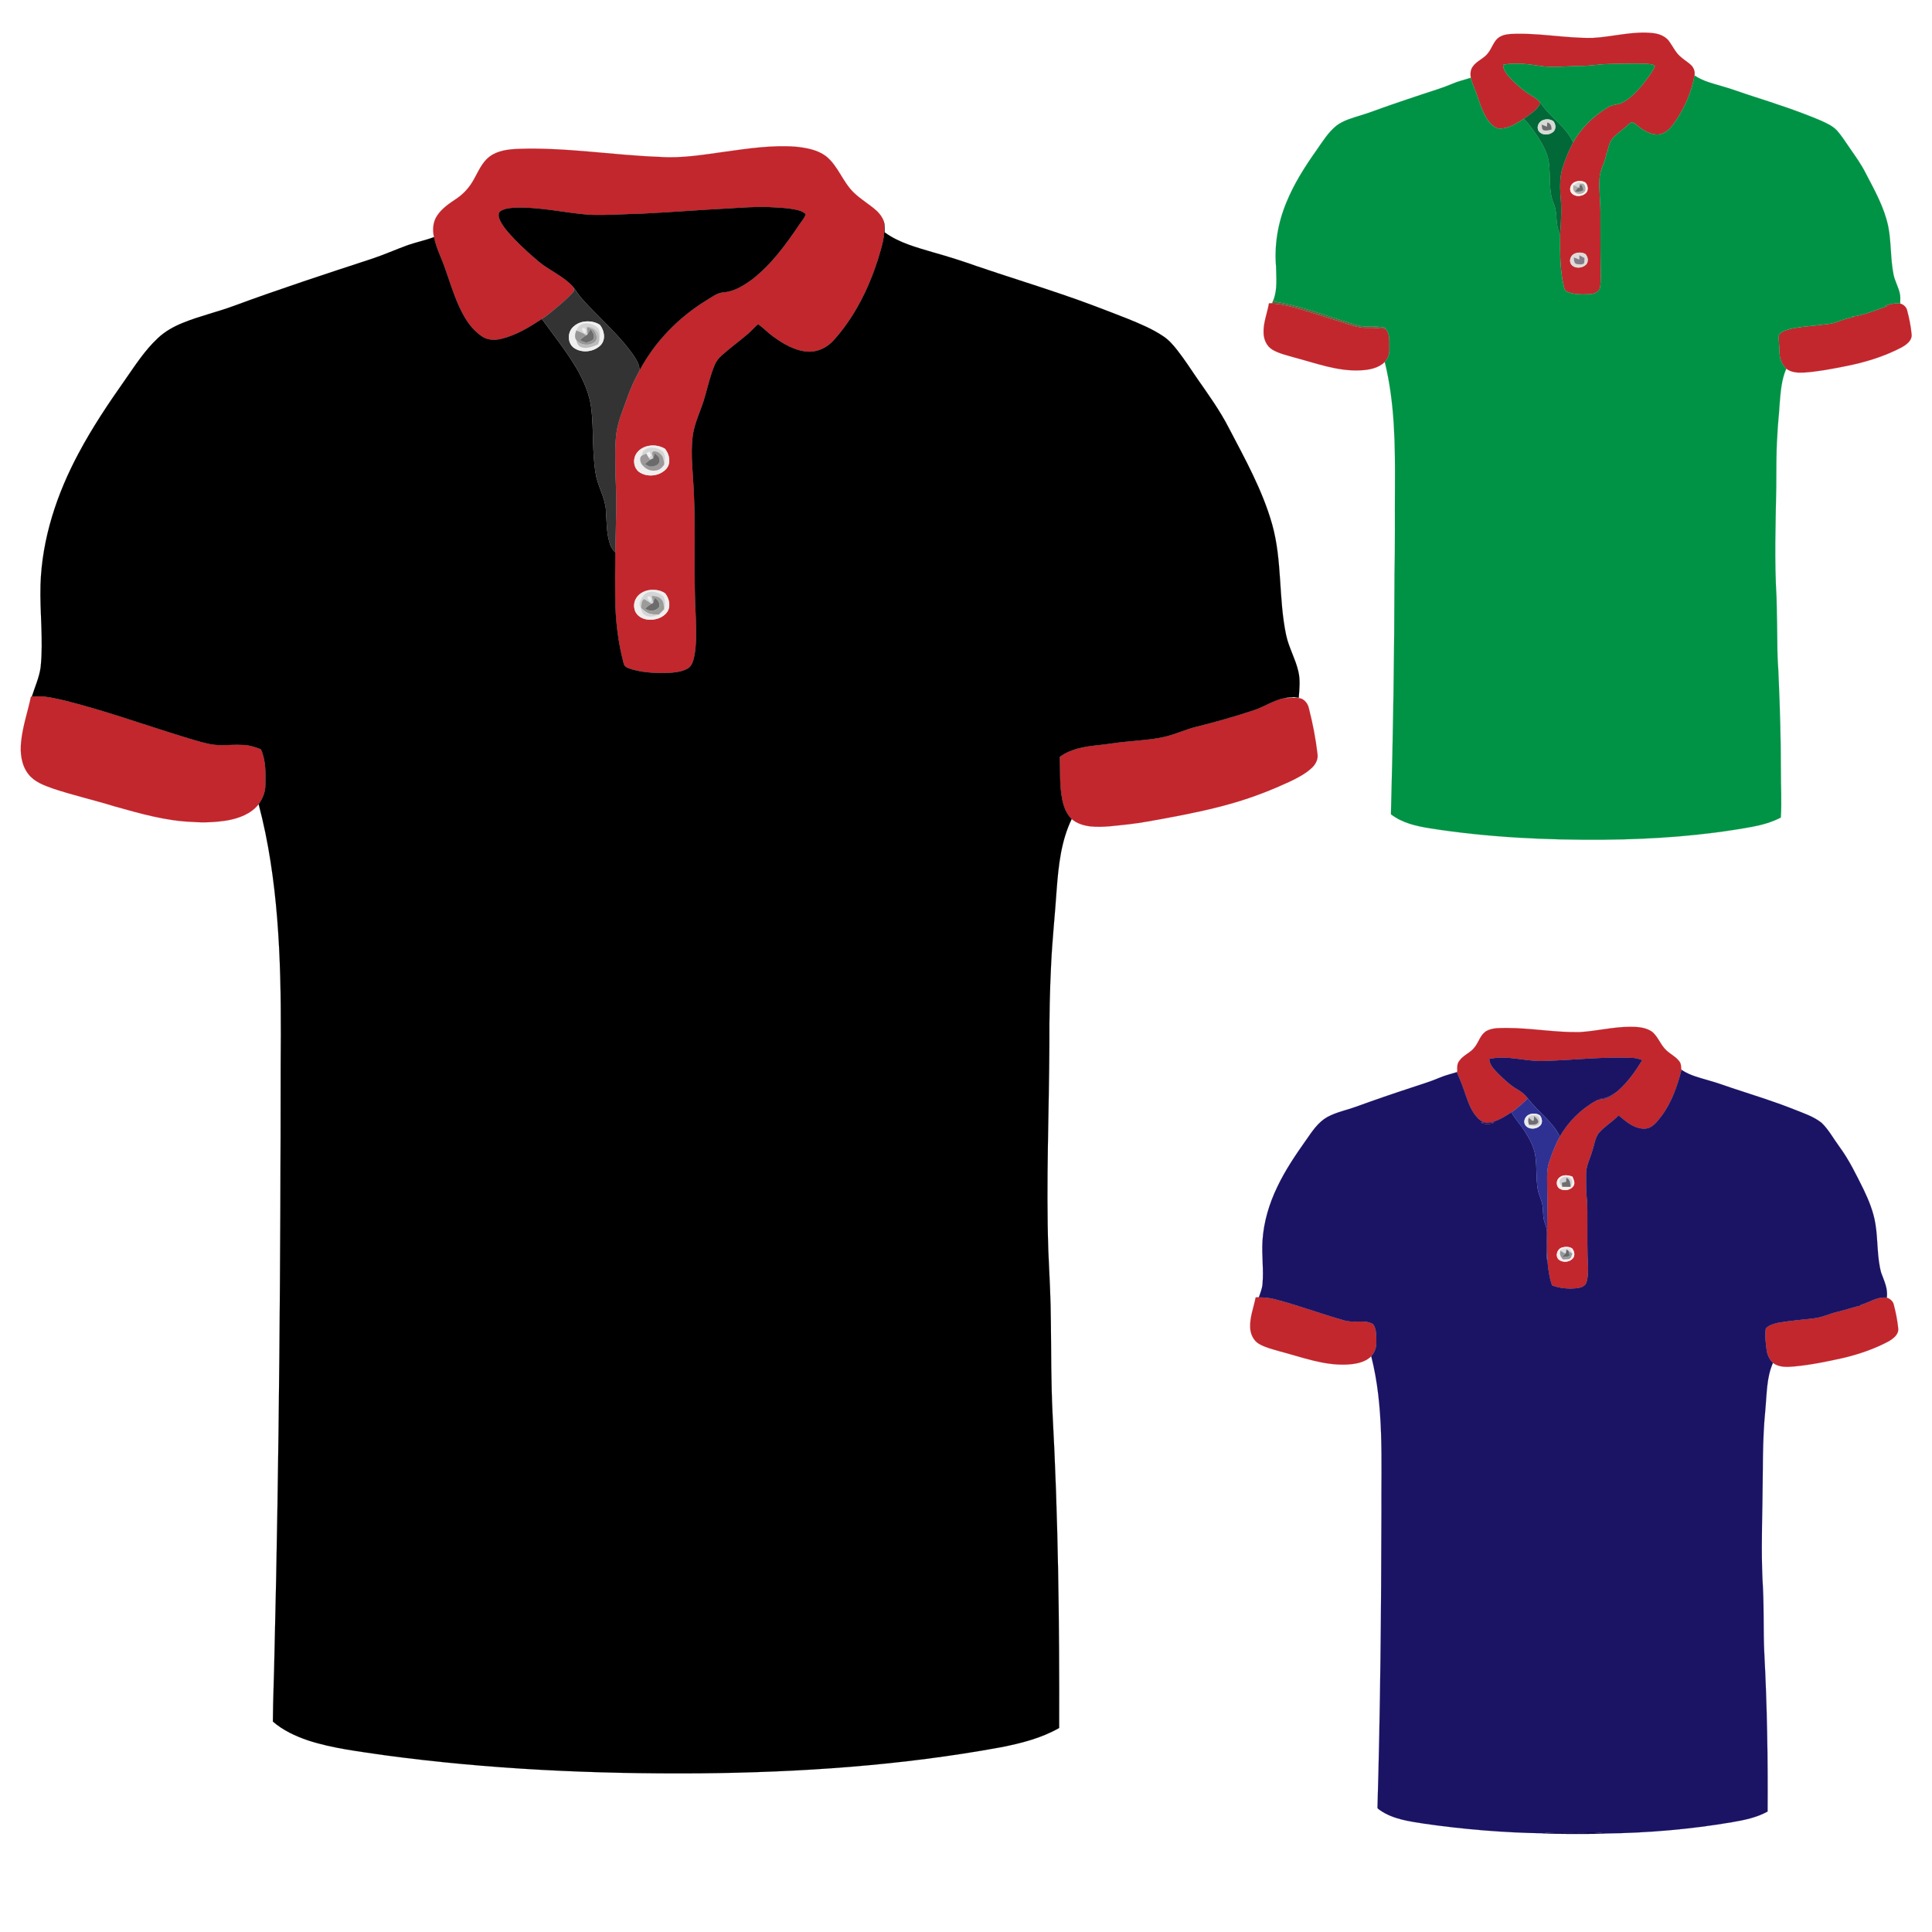 <?xml version="1.0" encoding="utf-8"?>
<!DOCTYPE svg PUBLIC "-//W3C//DTD SVG 1.1//EN" "http://www.w3.org/Graphics/SVG/1.1/DTD/svg11.dtd">
<svg version="1.1" id="Layer_1" xmlns="http://www.w3.org/2000/svg" xmlns:xlink="http://www.w3.org/1999/xlink" x="0px" y="0px"
	 viewBox="0 0 1920 1920" enable-background="new 0 0 1920 1920" xml:space="preserve">
<g id="_x23_ffffffff">
</g>
<g>
	<path fill="#C2272D" stroke="#C2272D" stroke-width="0.094" d="M1582.99,37.69c20-1.13,39.79-7.06,59.93-4.75
		c6.58,0.73,13.28,3.56,16.79,9.47c3.13,4.5,5.52,9.6,9.67,13.32c3.56,3.46,8.04,5.8,11.54,9.33
		c2.49,2.58,3.71,6.37,3.08,9.92c-2.94,16.43-9.75,32.11-19.17,45.84c-3.74,5.29-8.12,11.03-14.79,12.54
		c-6.5,1.3-12.89-1.66-18.21-5.12c-3.41-2.11-6.05-5.44-9.8-6.9c-2.34,0.58-3.88,2.67-5.69,4.1
		c-4.3,4.03-9.32,7.25-13.36,11.56c-3.71,4.11-4.69,9.78-5.8,15.01c-0.09-0.46-0.26-1.4-0.34-1.87
		c-0.73,9.73-7.07,18.01-7.25,27.82c-0.7,12.05,1.18,24.04,0.91,36.09c0.08,16.64-0.11,33.3,0.23,49.94
		c-0.06,7.35,0.59,14.8-0.72,22.07c-0.93,4.44-6,6.02-9.96,6.25c-7.67,0.32-15.81,0.65-22.97-2.54
		c-1.99-0.73-2.43-3.02-2.91-4.81c-4.05-17.15-3.91-34.86-3.69-52.37c0.93-12.84,1.68-25.77,0.24-38.61
		c-0.48-9.03-0.6-18.3,2.1-27.04c2.75-8.72,6.11-17.28,10.5-25.31c8.27-14.94,21.01-27.03,35.68-35.6
		c4.03-2.36,9.04-1.75,13.15-3.96c8.15-4.02,14.2-11.09,20.14-17.76c4.38-6.03,9.45-11.75,12.46-18.63
		c-2.41-2.12-5.83-2.05-8.82-2.3c-12.3-0.47-24.6-0.04-36.9,0.21c-10.05,0.18-19.98,2.14-30.04,1.96
		c-12.68,0.2-25.43,1.88-38.06,0.02c-12.26-1.9-24.89-3.57-37.19-1.23c0.27,6.51,5.08,11.19,9.31,15.57
		c5.41,5.35,11.16,10.45,17.7,14.4c3.59,2.28,7.52,4.36,10.08,7.9c-2.82,7.39-10.54,11.26-16.52,15.84
		c-7.02,4.64-14.65,9.51-23.33,9.7c-4.71,0.28-8.21-3.46-11.06-6.7c-5.69-7.11-8.38-16-11.37-24.45
		c-1.97-6.33-4.98-12.29-6.77-18.68c-0.65-3.85-0.67-8.15,1.66-11.48c4.02-6.06,11.72-8.24,15.79-14.26
		c3.22-4.25,4.76-9.6,8.52-13.45c3.48-3.45,8.52-4.57,13.26-4.92C1528.43,32.31,1555.59,38.18,1582.99,37.69 M1565.46,180.76
		c-4.25,1.47-6.62,7.08-3.84,10.88c3.86,4.78,12.35,3.76,15.56-1.28c1.23-2.94,0.54-6.61-1.64-8.92
		C1572.56,179.59,1568.67,179.51,1565.46,180.76 M1565.12,251.98c-4.28,1.58-6.34,7.47-3.34,11.11
		c3.53,4.06,10.53,3.52,14.24-0.02c2.91-2.85,2.14-7.79-0.47-10.54C1572.44,250.69,1568.41,250.67,1565.12,251.98z"/>
	<path fill="#C2272D" stroke="#C2272D" stroke-width="0.094" d="M1873.09,304.08c4.87-1.83,10.06-3.09,15.3-2.44
		c3.35,0.98,6.25,3.53,6.97,7.05c2.02,7.63,3.6,15.42,4.34,23.27c0.86,6.32-4.98,10.46-9.77,13.2
		c-17.48,9.2-36.57,15-55.91,18.78c-13.89,2.76-27.84,5.46-41.99,6.36c-5.78,0.22-12.11-0.21-16.84-3.9
		c-4.76-4.41-6.83-11.03-6.82-17.39c0.07-5.36-1.07-10.7-0.53-16.04c2.37-3.61,6.89-4.78,10.8-5.94
		c8.97-2.13,18.19-2.76,27.34-3.75c6.99-0.96,14.23-1.04,20.86-3.74c4.9-1.95,9.94-3.55,15.17-4.37
		c-0.62-0.13-1.21-0.27-1.77-0.4c12.28-1.63,23.83-6.42,35.39-10.63C1874.76,304.12,1873.91,304.1,1873.09,304.08z"/>
	<path fill="#C2272D" stroke="#C2272D" stroke-width="0.094" d="M1261.04,301.53c15.1,0.25,29.46,5.23,43.76,9.56
		c8.36,2.53,16.6,5.45,25.01,7.84c9.86,2.96,19.66,7.46,30.19,6.87c5.57-0.24,11.09,0.63,16.65,0.8
		c5.39,5.4,3.8,13.49,4.08,20.4c0.27,4.68-1.35,9.27-4.56,12.69c-6.34,6.27-15.63,7.96-24.21,8.33
		c-22.81,1.19-44.42-7.22-66.13-12.89c-7.21-2.13-14.71-3.76-21.25-7.6c-5.77-3.36-8.69-10.13-8.86-16.6
		C1255.31,320.82,1259.37,311.35,1261.04,301.53z"/>
	<path fill="#009345" stroke="#009345" stroke-width="0.094" d="M1493.74,64.34c12.3-2.34,24.93-0.67,37.19,1.23
		c12.63,1.86,25.38,0.18,38.06-0.02c10.06,0.18,19.99-1.78,30.04-1.96c12.3-0.25,24.6-0.68,36.9-0.21
		c2.99,0.25,6.41,0.18,8.82,2.3c-3.01,6.88-8.08,12.6-12.46,18.63c-5.94,6.67-11.99,13.74-20.14,17.76
		c-4.11,2.21-9.12,1.6-13.15,3.96c-14.67,8.57-27.41,20.66-35.68,35.6c-7.04-16-23.07-25.11-32.49-39.42
		c-2.56-3.54-6.49-5.62-10.08-7.9c-6.54-3.95-12.29-9.05-17.7-14.4C1498.82,75.53,1494.01,70.85,1493.74,64.34z"/>
	<path fill="#009345" stroke="#009345" stroke-width="0.094" d="M1684,74.98c8.17,5.59,17.91,7.93,27.27,10.69
		c10.05,2.77,19.77,6.56,29.7,9.7c23.02,7.44,46.06,14.93,68.36,24.37c5.71,2.64,11.74,5.22,16.16,9.86
		c4.9,5.51,8.77,11.84,12.99,17.87c5.52,7.93,11.18,15.83,15.55,24.48c8.87,17.05,18.55,34.12,22.49,53.13
		c3.1,15.79,2.07,32.07,5.28,47.85c1.27,6.23,4.55,11.82,6.05,17.99c0.91,3.5,0.64,7.15,0.54,10.72
		c-5.24-0.65-10.43,0.61-15.3,2.44c0.82,0.02,1.67,0.04,2.54,0.06c-11.56,4.21-23.11,9-35.39,10.63
		c0.56,0.13,1.15,0.27,1.77,0.4c-5.23,0.82-10.27,2.42-15.17,4.37c-6.63,2.7-13.87,2.78-20.86,3.74
		c-9.15,0.99-18.37,1.62-27.34,3.75c-3.91,1.16-8.43,2.33-10.8,5.94c-0.54,5.34,0.6,10.68,0.53,16.04
		c-0.01,6.36,2.06,12.98,6.82,17.39c-4.8,10.89-5.59,22.93-6.6,34.63c-0.59,11.01-2.01,21.97-2.39,33
		c-1.14,16.63-0.82,33.31-0.97,49.96c-0.68,36.66-1.93,73.39,0.27,110.02c0.44,16.97,0.66,33.94,0.84,50.91
		c-0.01,9.71,1.01,19.36,1.26,29.06c1.35,30.65,2.17,61.33,2.23,92.02c-0.1,15.49,0.92,30.99-0.08,46.47
		c-8.96,4.66-18.75,7.4-28.64,9.23c-48.5,8.87-97.84,12.36-147.1,12.79c-57.55,0.47-115.25-2.32-172.16-11.19
		c-13.85-2.2-28.26-5.26-39.55-14.1c2.16-79.72,3.42-159.45,3.56-239.2c0.66-28.97,0.22-57.96,0.44-86.94
		c0.25-41.27-0.19-83.06-10.13-123.37c3.21-3.42,4.83-8.01,4.56-12.69c-0.28-6.91,1.31-15-4.08-20.4
		c-0.03-0.25-0.08-0.74-0.11-0.99c-6.13-1.05-12.33-1.51-18.53-1.24c-7.39,0.38-14.2-2.9-21.17-4.8
		c-23.3-7.2-46.27-16.07-70.47-19.83c-0.14-0.56-0.42-1.69-0.56-2.26c3.72-10.43,2.5-21.66,2.32-32.51
		c-1.86-21.72,1.93-43.75,10.29-63.85c7.56-18.54,18.36-35.54,29.9-51.82c6.1-8.68,11.71-18.03,20.16-24.67
		c6.94-5.1,15.39-7.36,23.49-9.89c10.17-3.04,20.01-7.05,30.07-10.43c10.3-3.58,20.64-7.04,30.99-10.48
		c10.05-3.4,20.29-6.31,30.06-10.49c5.95-2.64,12.34-4,18.5-6.05l0.19,0.63c1.79,6.39,4.8,12.35,6.77,18.68
		c2.99,8.45,5.68,17.34,11.37,24.45c2.85,3.24,6.35,6.98,11.06,6.7c8.68-0.19,16.31-5.06,23.33-9.7
		c5.45,5.21,9.65,11.54,13.87,17.75c4.97,7.71,9.67,15.95,10.98,25.18c2.12,13.86-0.64,28.56,5.08,41.77
		c4.09,9.53,0.88,20.72,6.24,29.84c-0.22,17.51-0.36,35.22,3.69,52.37c0.48,1.79,0.92,4.08,2.91,4.81
		c7.16,3.19,15.3,2.86,22.97,2.54c3.96-0.23,9.03-1.81,9.96-6.25c1.31-7.27,0.66-14.72,0.72-22.07
		c-0.34-16.64-0.15-33.3-0.23-49.94c0.27-12.05-1.61-24.04-0.91-36.09c0.18-9.81,6.52-18.09,7.25-27.82
		c0.08,0.47,0.25,1.41,0.34,1.87c1.11-5.23,2.09-10.9,5.8-15.01c4.04-4.31,9.06-7.53,13.36-11.56
		c1.81-1.43,3.35-3.52,5.69-4.1c3.75,1.46,6.39,4.79,9.8,6.9c5.32,3.46,11.71,6.42,18.21,5.12
		c6.67-1.51,11.05-7.25,14.79-12.54C1674.25,107.09,1681.06,91.41,1684,74.98z"/>
	<path fill="#016837" stroke="#016837" stroke-width="0.094" d="M1530.83,102.21c9.42,14.31,25.45,23.42,32.49,39.42
		c-4.39,8.03-7.75,16.59-10.5,25.31c-2.7,8.74-2.58,18.01-2.1,27.04c1.44,12.84,0.69,25.77-0.24,38.61
		c-5.36-9.12-2.15-20.31-6.24-29.84c-5.72-13.21-2.96-27.91-5.08-41.77c-1.31-9.23-6.01-17.47-10.98-25.18
		c-4.22-6.21-8.42-12.54-13.87-17.75C1520.29,113.47,1528.01,109.6,1530.83,102.21 M1534.16,119.17
		c-4.51,1.11-7.59,6.54-5.15,10.78c3.2,4.96,10.94,4.57,14.91,0.77c2.64-2.84,2.18-7.48-0.27-10.27
		C1540.94,118.53,1537.27,118.15,1534.16,119.17z"/>
	<path fill="#D6DBD5" stroke="#D6DBD5" stroke-width="0.094" d="M1534.16,119.17c3.11-1.02,6.78-0.64,9.49,1.28
		c2.45,2.79,2.91,7.43,0.27,10.27c-3.97,3.8-11.71,4.19-14.91-0.77C1526.57,125.71,1529.65,120.28,1534.16,119.17
		 M1537.62,121.72c-0.05,1.05-0.14,3.15-0.18,4.21c-1.79-0.68-3.53-1.36-5.3-2.01c0.38,1.86-0.14,4.32,1.82,5.44
		c2.65,0.92,5.4-0.01,8-0.75C1541.82,125.56,1541.11,122.38,1537.62,121.72z"/>
	<path fill="#D6DBD5" stroke="#D6DBD5" stroke-width="0.094" d="M1568.15,181.19c1.84-0.5,3.57,0.7,5.24,1.34
		c-1.3,0.09-2.58,0.19-3.84,0.31c0.02,0.58,0.04,1.74,0.05,2.31c0,0.46-0.01,1.39-0.02,1.85
		c-0.32-0.18-0.95-0.53-1.27-0.7c-0.45-0.3-1.36-0.89-1.81-1.19c-0.73-0.24-2.19-0.73-2.92-0.97
		C1565.06,183.11,1566.45,181.89,1568.15,181.19z"/>
	<path fill="#6B6D6E" stroke="#6B6D6E" stroke-width="0.094" d="M1537.62,121.72c3.49,0.66,4.2,3.84,4.34,6.89
		c-2.6,0.74-5.35,1.67-8,0.75c-1.96-1.12-1.44-3.58-1.82-5.44c1.77,0.65,3.51,1.33,5.3,2.01
		C1537.48,124.87,1537.57,122.77,1537.62,121.72z"/>
	<path fill="#FFF0EC" stroke="#FFF0EC" stroke-width="0.094" d="M1565.46,180.76c3.21-1.25,7.1-1.17,10.08,0.68
		c2.18,2.31,2.87,5.98,1.64,8.92c-3.21,5.04-11.7,6.06-15.56,1.28C1558.84,187.84,1561.21,182.23,1565.46,180.76
		 M1568.15,181.19c-1.7,0.7-3.09,1.92-4.57,2.95c0.05,2.06-0.64,4.56,1.07,6.19c2.55,3.61,8.56,2.91,10.73-0.75
		c0.59-2.51,0.11-5.38-1.99-7.05C1571.72,181.89,1569.99,180.69,1568.15,181.19z"/>
	<path fill="#ABADAB" stroke="#ABADAB" stroke-width="0.094" d="M1569.55,182.84c1.26-0.12,2.54-0.22,3.84-0.31
		c2.1,1.67,2.58,4.54,1.99,7.05c-2.17,3.66-8.18,4.36-10.73,0.75c-1.71-1.63-1.02-4.13-1.07-6.19
		c0.73,0.24,2.19,0.73,2.92,0.97c0.45,0.3,1.36,0.89,1.81,1.19c-1.02,1.34-1.98,2.72-2.91,4.1c2.7,0.02,5.7,0.4,8.02-1.35
		c0.1-2.19-1.15-4.05-2.17-5.87c-0.41,0.5-1.24,1.48-1.65,1.97C1569.59,184.58,1569.57,183.42,1569.55,182.84z"/>
	<path fill="#6C6C6C" stroke="#6C6C6C" stroke-width="0.094" d="M1569.6,185.15c0.41-0.49,1.24-1.47,1.65-1.97
		c1.02,1.82,2.27,3.68,2.17,5.87c-2.32,1.75-5.32,1.37-8.02,1.35c0.93-1.38,1.89-2.76,2.91-4.1
		c0.32,0.17,0.95,0.52,1.27,0.7C1569.59,186.54,1569.6,185.61,1569.6,185.15z"/>
	<path fill="#DFDBD9" stroke="#DFDBD9" stroke-width="0.094" d="M1565.12,251.98c3.29-1.31,7.32-1.29,10.43,0.55
		c2.61,2.75,3.38,7.69,0.47,10.54c-3.71,3.54-10.71,4.08-14.24,0.02C1558.78,259.45,1560.84,253.56,1565.12,251.98 M1569.55,253.8
		c0.02,1.04,0.07,3.12,0.1,4.17c-1.88-0.68-3.7-1.46-5.56-2.09c0.24,2.35-0.06,5.91,2.95,6.54
		c2.3,0.12,5.33,0.9,7.2-0.82c0.27-1.72,0.27-3.46,0.38-5.18C1572.93,255.52,1571.2,254.69,1569.55,253.8z"/>
	<path fill="#857D88" stroke="#857D88" stroke-width="0.094" d="M1569.55,253.8c1.65,0.89,3.38,1.72,5.07,2.62
		c-0.11,1.72-0.11,3.46-0.38,5.18c-1.87,1.72-4.9,0.94-7.2,0.82c-3.01-0.63-2.71-4.19-2.95-6.54
		c1.86,0.63,3.68,1.41,5.56,2.09C1569.62,256.92,1569.57,254.84,1569.55,253.8z"/>
	<path fill="#5D623C" stroke="#5D623C" stroke-width="0.094" d="M1265.75,297.21l0.06,0.27c0.14,0.57,0.42,1.7,0.56,2.26
		c24.2,3.76,47.17,12.63,70.47,19.83c6.97,1.9,13.78,5.18,21.17,4.8c6.2-0.27,12.4,0.19,18.53,1.24
		c0.03,0.25,0.08,0.74,0.11,0.99c-5.56-0.17-11.08-1.04-16.65-0.8c-10.53,0.59-20.33-3.91-30.19-6.87
		c-8.41-2.39-16.65-5.31-25.01-7.84c-14.3-4.33-28.66-9.31-43.76-9.56c1.07-0.09,2.15-0.18,3.25-0.26
		C1264.76,299.92,1265.24,298.56,1265.75,297.21z"/>
</g>
<g>
	<path fill="#C2272D" stroke="#C2272D" stroke-width="0.094" d="M720.52,150.78c23.34-3.25,46.91-6.76,70.53-4.97
		c10.33,1.11,21.23,3.01,29.75,9.35c11.97,9.57,16.49,25.17,27.25,35.81c7.08,7.08,15.95,11.97,23.35,18.68
		c3,2.91,5.6,6.37,6.96,10.36c2.22,13.18-2.4,26.06-6.07,38.51c-9.27,28.57-22.95,56.21-43.02,78.77
		c-6.66,7.89-16.87,12.97-27.32,12.11c-12.45-1.07-23.57-7.7-33.48-14.87c-5.33-3.76-9.74-8.68-15.12-12.33
		c-3.51,2.87-6.36,6.46-9.82,9.39c-8.62,7.39-17.85,14.06-26.31,21.64c-3.11,2.71-5.65,6.06-7.16,9.91
		c-4.06,9.93-6.59,20.38-9.45,30.7c-3.61,13.4-10.49,25.85-12.25,39.76c-2.23,18.43,0.35,36.94,1.19,55.37
		c2,41.85-0.46,83.8,1.96,125.64c0.21,12.95,0.98,26.09-1.81,38.84c-0.94,4.11-2.44,8.65-6.29,10.92c-5,2.87-10.87,3.74-16.53,4.17
		c-12.97,0.62-26.18,0.32-38.73-3.31c-3.11-1.13-7.53-1.87-8.31-5.7c-5.77-21.31-8.21-43.45-8.52-65.5
		c-0.18-15.01-0.03-30.03,0.09-45.05c0.5-24.98,1.83-49.99,0.25-74.96c0.06-13.74-0.86-27.54,0.62-41.23
		c1.22-12.48,6.3-24.07,10.45-35.77c3.4-9.93,7.68-19.53,12.78-28.7c15.23-28.67,38.6-52.68,66.19-69.66
		c5.45-3.19,10.67-7.6,17.21-8.12c10.78-0.76,20.21-6.82,28.71-13c18.98-14.77,33.3-34.46,46.65-54.22
		c2.21-3.4,5.17-6.45,6.36-10.41c-2.02-2.26-4.93-3.33-7.77-4.06c-9.77-2.36-19.88-2.5-29.86-3.08c-12.68-0.37-25.35,0.57-38,1.33
		c-29,1.49-57.95,3.81-86.96,5.26c-17.38,0.35-34.75,1.75-52.15,1.11c-24.7-1.85-49.08-7.96-73.96-7.06
		c-4.83,0.25-9.91,0.7-14.18,3.14c-3.23,1.83-2.27,6.11-1.08,8.92c3.64,7.79,9.77,14.01,15.58,20.21
		c7.23,7.41,14.95,14.34,22.83,21.05c10.89,9.14,24.67,14.5,34.34,25.12c0.5,1.33,1.13,2.67,1.13,4.13
		c-3.48,4.7-8.03,8.48-12.33,12.41c-6.5,5.28-12.63,11.05-19.69,15.6c-12.58,8.19-25.67,16.31-40.45,19.76
		c-6.66,1.63-14.23,1.35-19.87-2.96c-13.38-9.36-20.53-24.81-26.3-39.58c-4.95-12.89-8.7-26.22-14.06-38.96
		c-2.68-6.37-5.22-12.84-6.54-19.65c-1.65-7.13-1.08-15.08,3.07-21.27c4.78-7.22,12.1-12.16,19.19-16.87
		c7.15-4.75,12.97-11.34,17.13-18.82c4.64-8.07,8.18-17.27,15.86-23.04c8.11-6.13,18.65-7.23,28.48-7.66
		c47.17-1.7,93.93,6.3,140.98,8C677.66,157.47,699.16,153.73,720.52,150.78 M642.37,443.67c-4.62,1.36-8.9,4.48-10.91,8.95
		c-2.5,5.41-1.29,12.68,3.63,16.34c8,5.71,20.37,4.28,26.97-2.97c5.05-5.68,3.22-14.49-1.18-19.95
		C655.43,442.71,648.5,441.88,642.37,443.67 M644.36,586.61c-4.79,0.97-9.51,3.56-12.05,7.85c-2.33,3.67-2.7,8.44-1.24,12.5
		c1.98,5.21,7.46,8.34,12.84,8.72c7.07,0.78,14.97-1.61,19.17-7.64c3.75-5.61,1.91-13.17-1.94-18.22
		C656.42,586.29,650.03,585.73,644.36,586.61z"/>
	<path fill="#C2272D" stroke="#C2272D" stroke-width="0.094" d="M30.75,692.37c0.22-0.02,0.65-0.06,0.87-0.08
		c11.3-1.47,22.49,1.6,33.44,4.03c38.7,9.7,76.28,23.21,114.37,34.97c8.87,2.78,17.76,5.54,26.81,7.68
		c11.07,2.8,22.54,0.72,33.79,1.27c6.66,0,13.15,1.82,19.25,4.37c5.03,11.1,4.7,23.53,4.48,35.43c0,6.93-2.64,13.65-6.72,19.18
		c-7.48,9.57-19.54,14-31.13,16.1c-11.5,1.81-23.24,2.4-34.86,1.47c-26.44-0.93-52.02-8.41-77.33-15.47
		c-20.12-6.23-40.69-10.89-60.68-17.52c-9.13-3.27-19.05-6.73-25.08-14.8c-6.86-9.04-8.12-21.01-6.95-31.98
		C22.5,721.8,27.62,707.28,30.75,692.37z"/>
	<path fill="#C2272D" stroke="#C2272D" stroke-width="0.094" d="M1246.45,705.65c10.3-3.48,19.52-9.92,30.31-11.98
		c5.65,0.22,11.34-1.05,16.87,0.76c3.81,1.83,6.32,5.61,7.17,9.69c3.78,14.76,6.71,29.76,8.47,44.9
		c0.93,5.25-1.66,10.35-5.39,13.9c-6.57,6.22-14.76,10.33-22.86,14.19c-17.1,7.88-34.68,14.77-52.74,20.12
		c-22.89,6.86-46.35,11.57-69.83,15.95c-12.07,2.14-24.1,4.56-36.29,5.93c-12.74,1.27-25.54,3.44-38.38,2.17
		c-6.71-0.8-13.58-2.8-18.74-7.35c-5.27-5.01-7.95-12.07-9.34-19.07c-2.89-14.06-2.04-28.5-2.47-42.75
		c10.61-7.82,23.93-10.06,36.72-11.46c9.63-0.86,19.14-2.7,28.78-3.54c12.43-1.32,24.98-1.96,37.24-4.58
		c11.29-2.38,21.74-7.57,32.94-10.28C1208.26,717.35,1227.53,712.06,1246.45,705.65z"/>
	<path fill="#6C6C6C" stroke="#6C6C6C" stroke-width="0.094" d="M583.79,332.21c1.13-1.74,2.12-3.56,3.16-5.35
		c1.54,2.51,3.8,5.07,3.4,8.25c0.1,2.92-3.19,3.98-5.45,4.75c-3.02,1.24-5.97-0.42-8.63-1.71c1.77-2.08,3.97-3.7,6.36-5
		C582.92,332.91,583.5,332.44,583.79,332.21z"/>
	<path fill="#6C6C6C" stroke="#6C6C6C" stroke-width="0.094" d="M650.52,594.11c3.66,1.54,5.93,5.88,4.3,9.65
		c-3.52,3.88-9.53,4.26-13.69,1.17c1.76-2.01,3.88-3.67,6.26-4.9c0.42-0.25,1.26-0.77,1.68-1.02
		C649.62,597.4,650.02,595.73,650.52,594.11z"/>
	<path stroke="#000000" stroke-width="0.094" d="M497.75,209.55c4.27-2.44,9.35-2.89,14.18-3.14c24.88-0.9,49.26,5.21,73.96,7.06
		c17.4,0.64,34.77-0.76,52.15-1.11c29.01-1.45,57.96-3.77,86.96-5.26c12.65-0.76,25.32-1.7,38-1.33c9.98,0.58,20.09,0.72,29.86,3.08
		c2.84,0.73,5.75,1.8,7.77,4.06c-1.19,3.96-4.15,7.01-6.36,10.41c-13.35,19.76-27.67,39.45-46.65,54.22
		c-8.5,6.18-17.93,12.24-28.71,13c-6.54,0.52-11.76,4.93-17.21,8.12c-27.59,16.98-50.96,40.99-66.19,69.66
		c0.28-5.89-3.12-10.93-6.23-15.61c-14.59-20.76-34.33-37.07-51.07-55.98c-3.32-3.67-5.76-8-8.79-11.88
		c-9.67-10.62-23.45-15.98-34.34-25.12c-7.88-6.71-15.6-13.64-22.83-21.05c-5.81-6.2-11.94-12.42-15.58-20.21
		C495.48,215.66,494.52,211.38,497.75,209.55z"/>
	<path stroke="#000000" stroke-width="0.094" d="M878.36,220.01c0.84,3.57,0.97,7.25,0.83,10.9c14.4,10.54,31.95,15.01,48.77,20.05
		c14.59,4.06,29.02,8.65,43.29,13.75c27.79,9.46,55.85,18.13,83.63,27.62c22.33,7.5,44.28,16.02,66.21,24.61
		c12,4.92,24.12,9.92,34.93,17.21c5.53,3.61,9.86,8.69,13.93,13.82c7.1,9.07,13.33,18.76,19.84,28.25
		c11.03,15.82,22.37,31.53,31.22,48.71c16.25,31.13,33.61,62.14,43.23,96.13c10.11,35.85,6.22,73.72,13.88,109.99
		c2.62,12.43,9.23,23.58,12.1,35.94c2.14,8.7,1.11,17.67,0.45,26.48c-1.57-0.27-3.13-0.52-4.66-0.79
		c-3.07,0.59-6.23,0.27-9.25,0.99c-10.79,2.06-20.01,8.5-30.31,11.98c-18.92,6.41-38.19,11.7-57.54,16.6
		c-11.2,2.71-21.65,7.9-32.94,10.28c-12.26,2.62-24.81,3.26-37.24,4.58c-9.64,0.84-19.15,2.68-28.78,3.54
		c-12.79,1.4-26.11,3.64-36.72,11.46c0.43,14.25-0.42,28.69,2.47,42.75c1.39,7,4.07,14.06,9.34,19.07
		c-10.56,21.79-13.14,46.25-14.95,70.08c-1.66,25.02-4.4,49.96-5.55,75.02c-1.27,25.62-1.79,51.28-1.69,76.93
		c-0.26,69.04-3.37,138.07-1.05,207.1c1.09,23.99,2.45,47.97,2.55,72c0.32,29.46,0.17,58.93,1.58,88.37
		c5.73,104.5,6.94,209.18,6.64,313.82c-17.85,10.19-38.02,15.27-58.04,19.17c-98.76,18.13-199.26,24.98-299.56,25.88
		c-104.72,0.76-209.65-4-313.48-18.09c-25.33-3.77-51-6.66-75.45-14.64c-12.5-4.28-24.82-9.96-34.86-18.69
		c0.11-22.62,1.22-45.24,1.59-67.86c4.8-195.3,6.02-390.67,6.17-586.02c0.62-76.65,0.22-154.04-15.24-229.44
		c-1.95-9.51-4.22-18.95-6.66-28.34c4.08-5.53,6.72-12.25,6.72-19.18c0.22-11.9,0.55-24.33-4.48-35.43
		c-6.1-2.55-12.59-4.37-19.25-4.37c-11.25-0.55-22.72,1.53-33.79-1.27c-9.05-2.14-17.94-4.9-26.81-7.68
		c-38.09-11.76-75.67-25.27-114.37-34.97c-10.95-2.43-22.14-5.5-33.44-4.03c3.05-9.65,7.35-19.01,8.75-29.11
		c2.87-27.37-0.94-54.82-0.11-82.24c1.47-45.89,16.35-90.46,37.93-130.67c13.42-25.21,29.31-49,45.76-72.32
		c10.2-14.57,19.85-29.81,33-41.98c7.11-6.74,15.82-11.53,24.86-15.18c16.7-6.79,34.37-10.76,51.25-17.07
		c44.98-16.58,90.54-31.49,136.09-46.41c12.28-4.03,24.08-9.36,36.23-13.75c8.55-2.96,17.46-4.76,25.93-7.96
		c1.32,6.81,3.86,13.28,6.54,19.65c5.36,12.74,9.11,26.07,14.06,38.96c5.77,14.77,12.92,30.22,26.3,39.58
		c5.64,4.31,13.21,4.59,19.87,2.96c14.78-3.45,27.87-11.57,40.45-19.76c11.68,16.21,24.26,31.83,34.46,49.07
		c7.25,12.57,13.2,26.26,14.76,40.82c2.36,21.32,0.64,42.96,4.28,64.16c2.02,12.4,9.37,23.38,10.15,36.05
		c0.76,11.55,0.41,23.45,4.33,34.52c0.98,2.84,2.88,5.2,4.9,7.37c-0.12,15.02-0.27,30.04-0.09,45.05
		c0.31,22.05,2.75,44.19,8.52,65.5c0.78,3.83,5.2,4.57,8.31,5.7c12.55,3.63,25.76,3.93,38.73,3.31
		c5.66-0.43,11.53-1.3,16.53-4.17c3.85-2.27,5.35-6.81,6.29-10.92c2.79-12.75,2.02-25.89,1.81-38.84
		c-2.42-41.84,0.04-83.79-1.96-125.64c-0.84-18.43-3.42-36.94-1.19-55.37c1.76-13.91,8.64-26.36,12.25-39.76
		c2.86-10.32,5.39-20.77,9.45-30.7c1.51-3.85,4.05-7.2,7.16-9.91c8.46-7.58,17.69-14.25,26.31-21.64
		c3.46-2.93,6.31-6.52,9.82-9.39c5.38,3.65,9.79,8.57,15.12,12.33c9.91,7.17,21.03,13.8,33.48,14.87
		c10.45,0.86,20.66-4.22,27.32-12.11c20.07-22.56,33.75-50.2,43.02-78.77C875.96,246.07,880.58,233.19,878.36,220.01z"/>
	<path fill="#333333" stroke="#333333" stroke-width="0.094" d="M569.42,284.85c3.03,3.88,5.47,8.21,8.79,11.88
		c16.74,18.91,36.48,35.22,51.07,55.98c3.11,4.68,6.51,9.72,6.23,15.61c-5.1,9.17-9.38,18.77-12.78,28.7
		c-4.15,11.7-9.23,23.29-10.45,35.77c-1.48,13.69-0.56,27.49-0.62,41.23c1.58,24.97,0.25,49.98-0.25,74.96
		c-2.02-2.17-3.92-4.53-4.9-7.37c-3.92-11.07-3.57-22.97-4.33-34.52c-0.78-12.67-8.13-23.65-10.15-36.05
		c-3.64-21.2-1.92-42.84-4.28-64.16c-1.56-14.56-7.51-28.25-14.76-40.82c-10.2-17.24-22.78-32.86-34.46-49.07
		c7.06-4.55,13.19-10.32,19.69-15.6c4.3-3.93,8.85-7.71,12.33-12.41C570.55,287.52,569.92,286.18,569.42,284.85 M578.17,320.14
		c-2.89,0.76-5.63,2.13-7.84,4.15c-6.46,5.16-6.81,16.41,0.04,21.38c7.9,5.57,19.84,4.13,26.55-2.7c5.27-5.59,3.67-14.55-0.78-20.12
		C590.93,319.45,584.16,318.62,578.17,320.14z"/>
	<path fill="#F0F0F0" stroke="#F0F0F0" stroke-width="0.094" d="M578.17,320.14c5.99-1.52,12.76-0.69,17.97,2.71
		c4.45,5.57,6.05,14.53,0.78,20.12c-6.71,6.83-18.65,8.27-26.55,2.7c-6.85-4.97-6.5-16.22-0.04-21.38
		C572.54,322.27,575.28,320.9,578.17,320.14 M576.9,322.94c-2.19,1.14-3.24,3.42-4.22,5.55c-1.15,3.06-2.11,6.78,0.21,9.59
		c0.34,3.02,1.86,6,4.93,7c5.64,1.71,11.35-0.68,16.51-2.83c0.35-1.05,0.69-2.11,1.02-3.16c1.03-4.16,1.32-8.88-0.75-12.76
		C590.13,321.91,582.64,319.52,576.9,322.94z"/>
	<path fill="#D4D4D4" stroke="#D4D4D4" stroke-width="0.094" d="M576.9,322.94c5.74-3.42,13.23-1.03,17.7,3.39
		c2.07,3.88,1.78,8.6,0.75,12.76c0.06-3.23,0.3-6.86-1.76-9.58c-2.41-3.09-6.42-5.8-10.48-4.46c0.09,1.75,0.38,3.48,0.59,5.22
		c0.02,0.48,0.07,1.45,0.09,1.94c-0.29,0.23-0.87,0.7-1.16,0.94c-3.17-1.87-6.4-3.65-9.95-4.66
		C573.66,326.36,574.71,324.08,576.9,322.94 M579.3,326.27c-2.18,0.85,0.83,3.71,1.65,5.01
		C583.62,330.03,581.92,325.16,579.3,326.27z"/>
	<path fill="#BDBDBD" stroke="#BDBDBD" stroke-width="0.094" d="M583.11,325.05c4.06-1.34,8.07,1.37,10.48,4.46
		c2.06,2.72,1.82,6.35,1.76,9.58c-0.33,1.05-0.67,2.11-1.02,3.16c-5.16,2.15-10.87,4.54-16.51,2.83c-3.07-1-4.59-3.98-4.93-7
		c4.37,5.11,12.7,5.89,18,1.82c3.33-2.4,1.95-7.09,0.32-10.09c-1.41-2.97-4.79-3.76-7.61-4.68c-0.02,1.71,0.02,3.42,0.1,5.14
		C583.49,328.53,583.2,326.8,583.11,325.05z"/>
	<path fill="#ECECEC" stroke="#ECECEC" stroke-width="0.094" d="M579.3,326.27c2.62-1.11,4.32,3.76,1.65,5.01
		C580.13,329.98,577.12,327.12,579.3,326.27z"/>
	<path fill="#969696" stroke="#969696" stroke-width="0.094" d="M583.6,325.13c2.82,0.92,6.2,1.71,7.61,4.68
		c1.63,3,3.01,7.69-0.32,10.09c-5.3,4.07-13.63,3.29-18-1.82c-2.32-2.81-1.36-6.53-0.21-9.59c3.55,1.01,6.78,2.79,9.95,4.66
		c-2.39,1.3-4.59,2.92-6.36,5c2.66,1.29,5.61,2.95,8.63,1.71c2.26-0.77,5.55-1.83,5.45-4.75c0.4-3.18-1.86-5.74-3.4-8.25
		c-1.04,1.79-2.03,3.61-3.16,5.35c-0.02-0.49-0.07-1.46-0.09-1.94C583.62,328.55,583.58,326.84,583.6,325.13z"/>
	<path fill="#F0EFEE" stroke="#F0EFEE" stroke-width="0.094" d="M642.37,443.67c6.13-1.79,13.06-0.96,18.51,2.37
		c4.4,5.46,6.23,14.27,1.18,19.95c-6.6,7.25-18.97,8.68-26.97,2.97c-4.92-3.66-6.13-10.93-3.63-16.34
		C633.47,448.15,637.75,445.03,642.37,443.67 M640.41,447.34c-1.88,1.18-2.19,3.46-2.54,5.46c-2.72,1.9-1.62,6.14-0.15,8.56
		c2.86,3.72,7.41,6.71,12.28,6.35c4.26,0.23,8.05-2.65,10.1-6.2c1.15-4.08,1.3-8.9-1.13-12.54
		C653.97,444.9,645.77,442.78,640.41,447.34z"/>
	<path fill="#D4D5D4" stroke="#D4D5D4" stroke-width="0.094" d="M640.41,447.34c5.36-4.56,13.56-2.44,18.56,1.63
		c2.43,3.64,2.28,8.46,1.13,12.54c-0.47-3.28-0.55-7.01-2.97-9.56c-1.98-2.18-5.14-4.08-8.13-3.21c-2.13,1.7,0.09,4.61,0.15,6.8
		c-1.02,0.5-2.08,0.94-3.1,1.42c-0.4-0.59-0.79-1.18-1.16-1.76c0.55-0.69,1.65-2.07,2.21-2.76c-0.48-1.24-1.15-2.37-1.78-3.52
		c-0.77,0.47-2.32,1.4-3.09,1.86c-1.44,0.72-2.92,1.33-4.36,2.02C638.22,450.8,638.53,448.52,640.41,447.34z"/>
	<path fill="#F2F2F2" stroke="#F2F2F2" stroke-width="0.094" d="M645.32,448.92c0.63,1.15,1.3,2.28,1.78,3.52
		c-0.56,0.69-1.66,2.07-2.21,2.76c-0.92-1.47-1.8-2.94-2.66-4.42C643,450.32,644.55,449.39,645.32,448.92z"/>
	<path fill="#9D999A" stroke="#9D999A" stroke-width="0.094" d="M649.15,455.54c-0.06-2.19-2.28-5.1-0.15-6.8
		c2.99-0.87,6.15,1.03,8.13,3.21c2.42,2.55,2.5,6.28,2.97,9.56c-2.05,3.55-5.84,6.43-10.1,6.2c-4.87,0.36-9.42-2.63-12.28-6.35
		c-1.47-2.42-2.57-6.66,0.15-8.56c1.44-0.69,2.92-1.3,4.36-2.02c0.86,1.48,1.74,2.95,2.66,4.42c0.37,0.58,0.76,1.17,1.16,1.76
		c-1.8,1.26-3.4,2.78-4.99,4.29c2.3,1.28,4.76,3.03,7.54,2.28c3.28-0.48,7.62-2.52,6.72-6.58c0.05-3.02-2.55-4.73-4.68-6.33
		C650.15,452.26,649.7,453.92,649.15,455.54z"/>
	<path fill="#6B6B6B" stroke="#6B6B6B" stroke-width="0.094" d="M650.64,450.62c2.13,1.6,4.73,3.31,4.68,6.33
		c0.9,4.06-3.44,6.1-6.72,6.58c-2.78,0.75-5.24-1-7.54-2.28c1.59-1.51,3.19-3.03,4.99-4.29c1.02-0.48,2.08-0.92,3.1-1.42
		C649.7,453.92,650.15,452.26,650.64,450.62z"/>
	<path fill="#F0EFED" stroke="#F0EFED" stroke-width="0.094" d="M644.36,586.61c5.67-0.88,12.06-0.32,16.78,3.21
		c3.85,5.05,5.69,12.61,1.94,18.22c-4.2,6.03-12.1,8.42-19.17,7.64c-5.38-0.38-10.86-3.51-12.84-8.72
		c-1.46-4.06-1.09-8.83,1.24-12.5C634.85,590.17,639.57,587.58,644.36,586.61 M644.41,588.52c-4.11,1.17-6.47,5.12-8.13,8.77
		c-1.05,2.04-0.93,4.64,0.37,6.56c0.65,2.27,1.03,4.9,3.01,6.47c4.04,3.63,10.28,2.88,14.74,0.46h0.16
		c1.83-1.76,3.8-3.4,5.42-5.37c1.43-4.04,1.29-8.84-0.7-12.63C655.35,589.26,649.65,587.21,644.41,588.52z"/>
	<path fill="#D4D5D6" stroke="#D4D5D6" stroke-width="0.094" d="M644.41,588.52c5.24-1.31,10.94,0.74,14.87,4.26
		c1.99,3.79,2.13,8.59,0.7,12.63c-0.31-3.51-0.23-7.66-3.17-10.15c-2.28-2.6-5.84-2.84-9.04-3.1c0.44,2.27,0.95,4.55,1.3,6.85
		c-0.42,0.25-1.26,0.77-1.68,1.02c-2.48-1.61-4.86-3.37-7.49-4.71c-2.69,2.21-2.4,5.9-2.77,9.02l-0.48-0.49
		c-1.3-1.92-1.42-4.52-0.37-6.56C637.94,593.64,640.3,589.69,644.41,588.52 M643.91,592.92c-0.72,1.95,1.55,3.41,2.25,5.04
		C647.88,596.17,646.67,591.86,643.91,592.92z"/>
	<path fill="#EDEDED" stroke="#EDEDED" stroke-width="0.094" d="M643.91,592.92c2.76-1.06,3.97,3.25,2.25,5.04
		C645.46,596.33,643.19,594.87,643.91,592.92z"/>
	<path fill="#9B9B99" stroke="#9B9B99" stroke-width="0.094" d="M647.77,592.16c3.2,0.26,6.76,0.5,9.04,3.1
		c2.94,2.49,2.86,6.64,3.17,10.15c-1.62,1.97-3.59,3.61-5.42,5.37h-0.16c-3.57-0.24-7.37,0.12-10.66-1.55
		c-2.46-1.25-4.58-3.06-6.61-4.89c0.37-3.12,0.08-6.81,2.77-9.02c2.63,1.34,5.01,3.1,7.49,4.71c-2.38,1.23-4.5,2.89-6.26,4.9
		c4.16,3.09,10.17,2.71,13.69-1.17c1.63-3.77-0.64-8.11-4.3-9.65c-0.5,1.62-0.9,3.29-1.45,4.9
		C648.72,596.71,648.21,594.43,647.77,592.16z"/>
	<path fill="#D5D5D7" stroke="#D5D5D7" stroke-width="0.094" d="M636.65,603.85l0.48,0.49c2.03,1.83,4.15,3.64,6.61,4.89
		c3.29,1.67,7.09,1.31,10.66,1.55c-4.46,2.42-10.7,3.17-14.74-0.46C637.68,608.75,637.3,606.12,636.65,603.85z"/>
</g>
<g>
	<path fill="#C2272D" stroke="#C2272D" stroke-width="0.094" d="M1569.94,1025.68c16.75-0.98,33.19-5.25,50.02-5.26
		c7.2-0.01,14.93,0.43,21.17,4.43c6.69,4.89,8.88,13.57,14.98,19.02c4.13,3.9,9.56,6.39,12.93,11.09
		c1.64,2.12,1.58,4.88,1.77,7.43c0.07,0.2,0.2,0.59,0.27,0.79c-4.24,16.21-9.77,32.42-19.96,45.94
		c-4.32,5.55-9.26,12.62-17.11,12.54c-10.11,0.05-18.19-7.06-25.45-13.23c-6.16,6.63-14.31,11.09-20.09,18.08
		c-3.53,5.3-4.17,11.89-6.24,17.81c-2.18,7.49-6.12,14.67-6,22.66c-0.02,7.69-0.1,15.4,0.62,23.06
		c1,8.28,0.52,16.63,0.66,24.95c0.08,14.68-0.29,29.38,0.69,44.05c-0.08,5.45,0.01,11.14-1.97,16.31
		c-2.04,4.1-7.23,4.72-11.29,5.06c-7.62,0.55-15.34-0.3-22.52-2.97c-2.88-8.19-4.01-16.84-4.64-25.45
		c-0.89-23.31,0.33-46.65-0.19-69.97c0.12-9.06-1.03-18.41,1.94-27.16c2.87-8.76,6.26-17.39,10.65-25.5
		c8.54-14.75,21.02-27.24,35.96-35.47c3.73-2.06,8.23-1.27,12.1-2.94c1.93-0.79,3.78-1.76,5.63-2.75
		c-4.65,2.22-9.57,4.16-14.82,3.66c7.13,0.23,13.53-3.51,18.87-7.88c9.83-8.6,17.35-19.42,24.19-30.45
		c-2.67-0.95-5.39-1.86-8.2-2.1c-29.69-1.56-59.28,2.05-88.91,2.91c-18.38,0.94-36.62-6.06-54.92-1.98
		c0.18,6.18,4.94,10.52,8.9,14.69c5.94,5.86,12.1,11.66,19.39,15.84c3.84,2.23,7.36,5.07,9.99,8.71
		c-5.17,4.94-10.44,9.83-16.36,13.87c-7.08,4.45-14.44,9.34-22.95,10.23c-4.26,0.57-8.02-2.01-10.79-4.95
		c-5.83-6.1-8.78-14.22-11.52-22.03c-2.57-7.9-5.62-15.64-8.92-23.25c0.11-0.25,0.32-0.75,0.43-1
		c-0.22-3.49-0.32-7.32,1.98-10.21c3.97-5.78,11.23-8.02,15.35-13.66c4.16-5.23,5.67-12.76,11.89-16.16
		c6.27-3.33,13.62-2.72,20.49-2.85C1522.03,1021.64,1545.87,1026.2,1569.94,1025.68 M1550,1170.02
		c-3.57,2.51-3.92,8.67-0.14,11.15c4.48,2.94,11.65,1.63,14.18-3.3c1.33-2.86-0.35-5.81-1.35-8.47
		C1558.65,1167.85,1553.61,1167.12,1550,1170.02 M1552.49,1239.75c-5.02,1.35-7.28,8.49-3.28,12.09
		c4.03,3.18,10.82,2.55,14.04-1.54c2.23-2.85,1.25-7.02-0.91-9.6C1559.44,1238.85,1555.69,1238.86,1552.49,1239.75z"
		/>
	<path fill="#C2272D" stroke="#C2272D" stroke-width="0.094" d="M1247.85,1289.46c7.49-0.45,15.02,0.36,22.2,2.58
		c22.26,5.88,43.83,14.01,65.98,20.21c9.25,2.87,19.67-1.25,28.42,3.5c3.68,4.8,3.15,11.47,3.34,17.23
		c0.28,5.37-1.32,10.85-5.06,14.82c-6.44,6.43-15.99,7.85-24.68,8.29c-23.13,0.96-44.98-7.63-66.98-13.35
		c-6.72-1.96-13.65-3.63-19.75-7.14c-5.78-3.33-8.78-10.09-8.91-16.57C1242.02,1308.87,1245.89,1299.28,1247.85,1289.46z"
		/>
	<path fill="#C2272D" stroke="#C2272D" stroke-width="0.094" d="M1848.35,1296.92c9.02-2.1,17.01-8.64,26.71-7.34
		c3.3,1.09,6.3,3.63,7.01,7.18c2,7.64,3.55,15.45,4.35,23.32c0.68,6.36-5.22,10.46-10.07,13.22
		c-14.06,7.43-29.24,12.57-44.68,16.24c-16.08,3.59-32.29,6.91-48.72,8.44c-7.06,0.65-15.08,1.03-21-3.55
		c-3.73-3.5-5.83-8.39-6.39-13.41c-0.9-6.89-1.73-13.95-0.74-20.85c3.33-3.46,8.23-4.65,12.76-5.7
		c11.71-2.01,23.56-2.89,35.35-4.36c8.02-0.86,15.29-4.67,23.12-6.43c8.34-1.95,16.43-4.84,24.82-6.64
		C1850,1296.97,1849.16,1296.94,1848.35,1296.92z"/>
	<path fill="#FFF0EC" stroke="#FFF0EC" stroke-width="0.094" d="M1550,1170.02c3.61-2.9,8.65-2.17,12.69-0.62
		c1,2.66,2.68,5.61,1.35,8.47c-2.53,4.93-9.7,6.24-14.18,3.3C1546.08,1178.69,1546.43,1172.53,1550,1170.02
		 M1550.28,1172.32c-1.1,2.29,0.16,5.07,2.2,6.43c0.01,0.17,0.05,0.51,0.06,0.67c2.76,0.06,5.53,0.07,8.31,0.09
		c1.57-2.49,2.7-6.32,0.01-8.46C1557.9,1168.1,1552.55,1169.01,1550.28,1172.32z"/>
	<path fill="#1B1464" stroke="#1B1464" stroke-width="0.094" d="M1480.08,1052.36c18.3-4.08,36.54,2.92,54.92,1.98
		c29.63-0.86,59.22-4.47,88.91-2.91c2.81,0.24,5.53,1.15,8.2,2.1c-6.84,11.03-14.36,21.85-24.19,30.45
		c-5.34,4.37-11.74,8.11-18.87,7.88c5.25,0.5,10.17-1.44,14.82-3.66c-1.85,0.99-3.7,1.96-5.63,2.75
		c-3.87,1.67-8.37,0.88-12.1,2.94c-14.94,8.23-27.42,20.72-35.96,35.47c-7.47-15.01-21.92-24.6-31.82-37.76
		c-2.63-3.64-6.15-6.48-9.99-8.71c-7.29-4.18-13.45-9.98-19.39-15.84C1485.02,1062.88,1480.26,1058.54,1480.08,1052.36z"/>
	<path fill="#1B1464" stroke="#1B1464" stroke-width="0.094" d="M1651.12,1109.12c10.19-13.52,15.72-29.73,19.96-45.94
		c8.63,5.89,19,8.08,28.84,11.08c7.09,1.95,13.98,4.58,20.97,6.88c20.67,6.87,41.53,13.21,61.79,21.27
		c9.45,3.82,19.48,7,27.58,13.4c7.22,6.98,11.96,16.02,17.9,24.04c9.61,13.05,16.6,27.73,23.83,42.17
		c5.15,10.79,9.78,22.01,11.7,33.88c2.76,16.16,1.47,32.88,5.76,48.79c2.88,8.02,7.01,16.07,5.61,24.89
		c-9.7-1.3-17.69,5.24-26.71,7.34c0.81,0.02,1.65,0.05,2.52,0.12c-8.39,1.8-16.48,4.69-24.82,6.64
		c-7.83,1.76-15.1,5.57-23.12,6.43c-11.79,1.47-23.64,2.35-35.35,4.36c-4.53,1.05-9.43,2.24-12.76,5.7
		c-0.99,6.9-0.16,13.96,0.74,20.85c0.56,5.02,2.66,9.91,6.39,13.41c-6.47,14.61-6.06,30.98-7.57,46.59
		c-3.18,31.24-2.25,62.66-2.93,94c-0.53,27.98-1.16,56,0.59,83.96c1.03,21.32,0.28,42.68,1.3,64
		c2.79,52.38,3.63,104.85,3.28,157.31c-10.94,6.05-23.35,8.55-35.55,10.63c-41.72,7.07-84.04,10.69-126.32,11.19
		c-9.46-2.07-19.2-0.75-28.79-1.13c-10.87,0.37-21.84-0.74-32.63,0.92c-39.23-0.63-78.47-3.89-117.32-9.45
		c-15.4-2.4-31.71-4.44-44.8-13.62c-0.79-0.84-2.52-1.31-2.28-2.68c2.88-98.02,3.72-196.09,3.92-294.15
		c-0.32-51.46,2.69-103.85-10.12-154.2c3.74-3.97,5.34-9.45,5.06-14.82c-0.19-5.76,0.34-12.43-3.34-17.23
		c-8.75-4.75-19.17-0.63-28.42-3.5c-22.15-6.2-43.72-14.33-65.98-20.21c-7.18-2.22-14.71-3.03-22.2-2.58
		c1.05-0.07,2.11-0.13,3.19-0.17c1.45-4.34,3.26-8.62,3.63-13.22c1.28-14.33-0.92-28.7-0.01-43.04
		c1.16-18.66,6.65-36.87,14.76-53.66c7.92-16.64,18.3-31.93,28.92-46.93c5.8-8.3,11.63-17.25,20.69-22.32
		c9.01-4.9,19.18-6.87,28.76-10.33c17.93-6.55,35.99-12.75,54.14-18.69c9.42-3.18,18.99-5.97,28.16-9.87
		c5.71-2.49,11.79-3.91,17.73-5.76c3.3,7.61,6.35,15.35,8.92,23.25c2.74,7.81,5.69,15.93,11.52,22.03
		c2.77,2.94,6.53,5.52,10.79,4.95c8.51-0.89,15.87-5.78,22.95-10.23c3.68,6.34,8.69,11.76,12.68,17.9
		c5.14,7.8,9.82,16.25,11.17,25.63c1.58,10.92,0.49,22.08,2.37,32.98c0.92,5.51,3.88,10.44,4.68,15.98
		c0.88,5.88,0.17,12.05,2.43,17.69c1.47,3.6,2.2,7.47,1.98,11.37c-0.37,7.97,0.4,15.96-0.47,23.91
		c0.23,0.27,0.7,0.8,0.94,1.06c0.63,8.61,1.76,17.26,4.64,25.45c7.18,2.67,14.9,3.52,22.52,2.97
		c4.06-0.34,9.25-0.96,11.29-5.06c1.98-5.17,1.89-10.86,1.97-16.31c-0.98-14.67-0.61-29.37-0.69-44.05
		c-0.14-8.32,0.34-16.67-0.66-24.95c-0.72-7.66-0.64-15.37-0.62-23.06c-0.12-7.99,3.82-15.17,6-22.66
		c2.07-5.92,2.71-12.51,6.24-17.81c5.78-6.99,13.93-11.45,20.09-18.08c7.26,6.17,15.34,13.28,25.45,13.23
		C1641.86,1121.74,1646.8,1114.67,1651.12,1109.12 M1471.25,1115.26c4.28,2.68,9.92,2.23,14.3-0.01
		C1480.8,1115.98,1475.97,1116.36,1471.25,1115.26z"/>
	<path fill="#2E3192" stroke="#2E3192" stroke-width="0.094" d="M1518.36,1091.6c9.9,13.16,24.35,22.75,31.82,37.76
		c-4.39,8.11-7.78,16.74-10.65,25.5c-2.97,8.75-1.82,18.1-1.94,27.16c0.52,23.32-0.7,46.66,0.19,69.97
		c-0.24-0.26-0.71-0.79-0.94-1.06c0.87-7.95,0.1-15.94,0.47-23.91c0.22-3.9-0.51-7.77-1.98-11.37
		c-2.26-5.64-1.55-11.81-2.43-17.69c-0.8-5.54-3.76-10.47-4.68-15.98c-1.88-10.9-0.79-22.06-2.37-32.98
		c-1.35-9.38-6.03-17.83-11.17-25.63c-3.99-6.14-9-11.56-12.68-17.9C1507.92,1101.43,1513.19,1096.54,1518.36,1091.6
		 M1520.34,1107.4c-4.23,1.33-7.07,6.67-4.49,10.66c3.17,4.75,10.86,4.39,14.68,0.59c2.8-2.71,2-7.24-0.12-10.1
		C1527.54,1106.55,1523.59,1106.22,1520.34,1107.4z"/>
	<path fill="#EAEBED" stroke="#EAEBED" stroke-width="0.094" d="M1520.34,1107.4c3.25-1.18,7.2-0.85,10.07,1.15
		c2.12,2.86,2.92,7.39,0.12,10.1c-3.82,3.8-11.51,4.16-14.68-0.59C1513.27,1114.07,1516.11,1108.73,1520.34,1107.4
		 M1518.78,1110.27l0.59,0.54c-1.1,2.32-0.66,4.7,0.23,7.03c2.64,0.83,5.53,1.76,8.25,0.55c3.28-0.88,2.51-5.55,1.57-7.98
		C1526.64,1107.32,1521.87,1108.07,1518.78,1110.27z"/>
	<path fill="#CDCCD1" stroke="#CDCCD1" stroke-width="0.094" d="M1518.78,1110.27c3.09-2.2,7.86-2.95,10.64,0.14
		c0.94,2.43,1.71,7.1-1.57,7.98c-2.72,1.21-5.61,0.28-8.25-0.55c3.11-0.52,7.53,0.82,9.14-2.79
		c-0.15-2.62-2.42-4.12-4.13-5.71c-0.06,1.06-0.18,3.17-0.23,4.23c-0.41,0.06-1.22,0.19-1.63,0.25
		c-1.15-1.02-2.26-2.01-3.38-3.01L1518.78,1110.27z"/>
	<path fill="#706E72" stroke="#706E72" stroke-width="0.094" d="M1519.37,1110.81c1.12,1,2.23,1.99,3.38,3.01
		c0.41-0.06,1.22-0.19,1.63-0.25c0.05-1.06,0.17-3.17,0.23-4.23c1.71,1.59,3.98,3.09,4.13,5.71
		c-1.61,3.61-6.03,2.27-9.14,2.79C1518.71,1115.51,1518.27,1113.13,1519.37,1110.81z"/>
	<path fill="#360B4A" stroke="#360B4A" stroke-width="0.094" d="M1471.25,1115.26c4.72,1.1,9.55,0.72,14.3-0.01
		C1481.17,1117.49,1475.53,1117.94,1471.25,1115.26z"/>
	<path fill="#CFD2D7" stroke="#CFD2D7" stroke-width="0.094" d="M1550.28,1172.32c2.27-3.31,7.62-4.22,10.58-1.27
		c2.69,2.14,1.56,5.97-0.01,8.46c-0.25-3.51-0.44-7.41-4.17-8.98c-0.06,0.97-0.17,2.93-0.23,3.91
		c-1.44,0.33-2.87,0.67-4.27,1.04c0.08,0.82,0.22,2.45,0.3,3.27
		C1550.44,1177.39,1549.18,1174.61,1550.28,1172.32z"/>
	<path fill="#6F6E6C" stroke="#6F6E6C" stroke-width="0.094" d="M1556.68,1170.53c3.73,1.57,3.92,5.47,4.17,8.98
		c-2.78-0.02-5.55-0.03-8.31-0.09c-0.01-0.16-0.05-0.5-0.06-0.67c-0.08-0.82-0.22-2.45-0.3-3.27
		c1.4-0.37,2.83-0.71,4.27-1.04C1556.51,1173.46,1556.62,1171.5,1556.68,1170.53z"/>
	<path fill="#FFEFED" stroke="#FFEFED" stroke-width="0.094" d="M1552.49,1239.75c3.2-0.89,6.95-0.9,9.85,0.95
		c2.16,2.58,3.14,6.75,0.91,9.6c-3.22,4.09-10.01,4.72-14.04,1.54C1545.21,1248.24,1547.47,1241.1,1552.49,1239.75
		 M1550.24,1242.62l0.58,0.36c-1.23,3.28,0.19,6.26,2.48,8.62c1.96-0.12,3.99-0.02,5.95-0.48c2.31-0.66,2.45-3.41,3.35-5.23
		c-0.82-1.73-1.58-3.47-2.32-5.22C1556.77,1240.21,1553.08,1240.17,1550.24,1242.62z"/>
	<path fill="#DFDDE2" stroke="#DFDDE2" stroke-width="0.094" d="M1550.24,1242.62c2.84-2.45,6.53-2.41,10.04-1.95
		c0.74,1.75,1.5,3.49,2.32,5.22c-1.3-0.88-2.56-1.75-3.78-2.67c-0.49-0.39-1.47-1.18-1.96-1.57
		c-0.15,0.86-0.46,2.59-0.61,3.46c-0.18,0.19-0.54,0.58-0.72,0.78c-1.63-0.9-3.16-1.95-4.71-2.91L1550.24,1242.62z"/>
	<path fill="#686A66" stroke="#686A66" stroke-width="0.094" d="M1556.86,1241.65c0.49,0.39,1.47,1.18,1.96,1.57
		c0.46,1.61,0.85,3.26,1.28,4.92c-2.58,0.91-5.29,1.36-8.02,1.18c1.08-1.22,2.28-2.32,3.45-3.43
		c0.18-0.2,0.54-0.59,0.72-0.78C1556.4,1244.24,1556.71,1242.51,1556.86,1241.65z"/>
	<path fill="#94979C" stroke="#94979C" stroke-width="0.094" d="M1558.82,1243.22c1.22,0.92,2.48,1.79,3.78,2.67
		c-0.9,1.82-1.04,4.57-3.35,5.23c-1.96,0.46-3.99,0.36-5.95,0.48c-2.29-2.36-3.71-5.34-2.48-8.62
		c1.55,0.96,3.08,2.01,4.71,2.91c-1.17,1.11-2.37,2.21-3.45,3.43c2.73,0.18,5.44-0.27,8.02-1.18
		C1559.67,1246.48,1559.28,1244.83,1558.82,1243.22z"/>
	<path fill="#100A4E" stroke="#100A4E" stroke-width="0.094" d="M1533.33,1821.9c10.79-1.66,21.76-0.55,32.63-0.92
		c9.59,0.38,19.33-0.94,28.79,1.13c-12.25,0.66-24.53,0.31-36.79,0.4C1549.75,1822.33,1541.52,1822.55,1533.33,1821.9z"/>
</g>
</svg>
